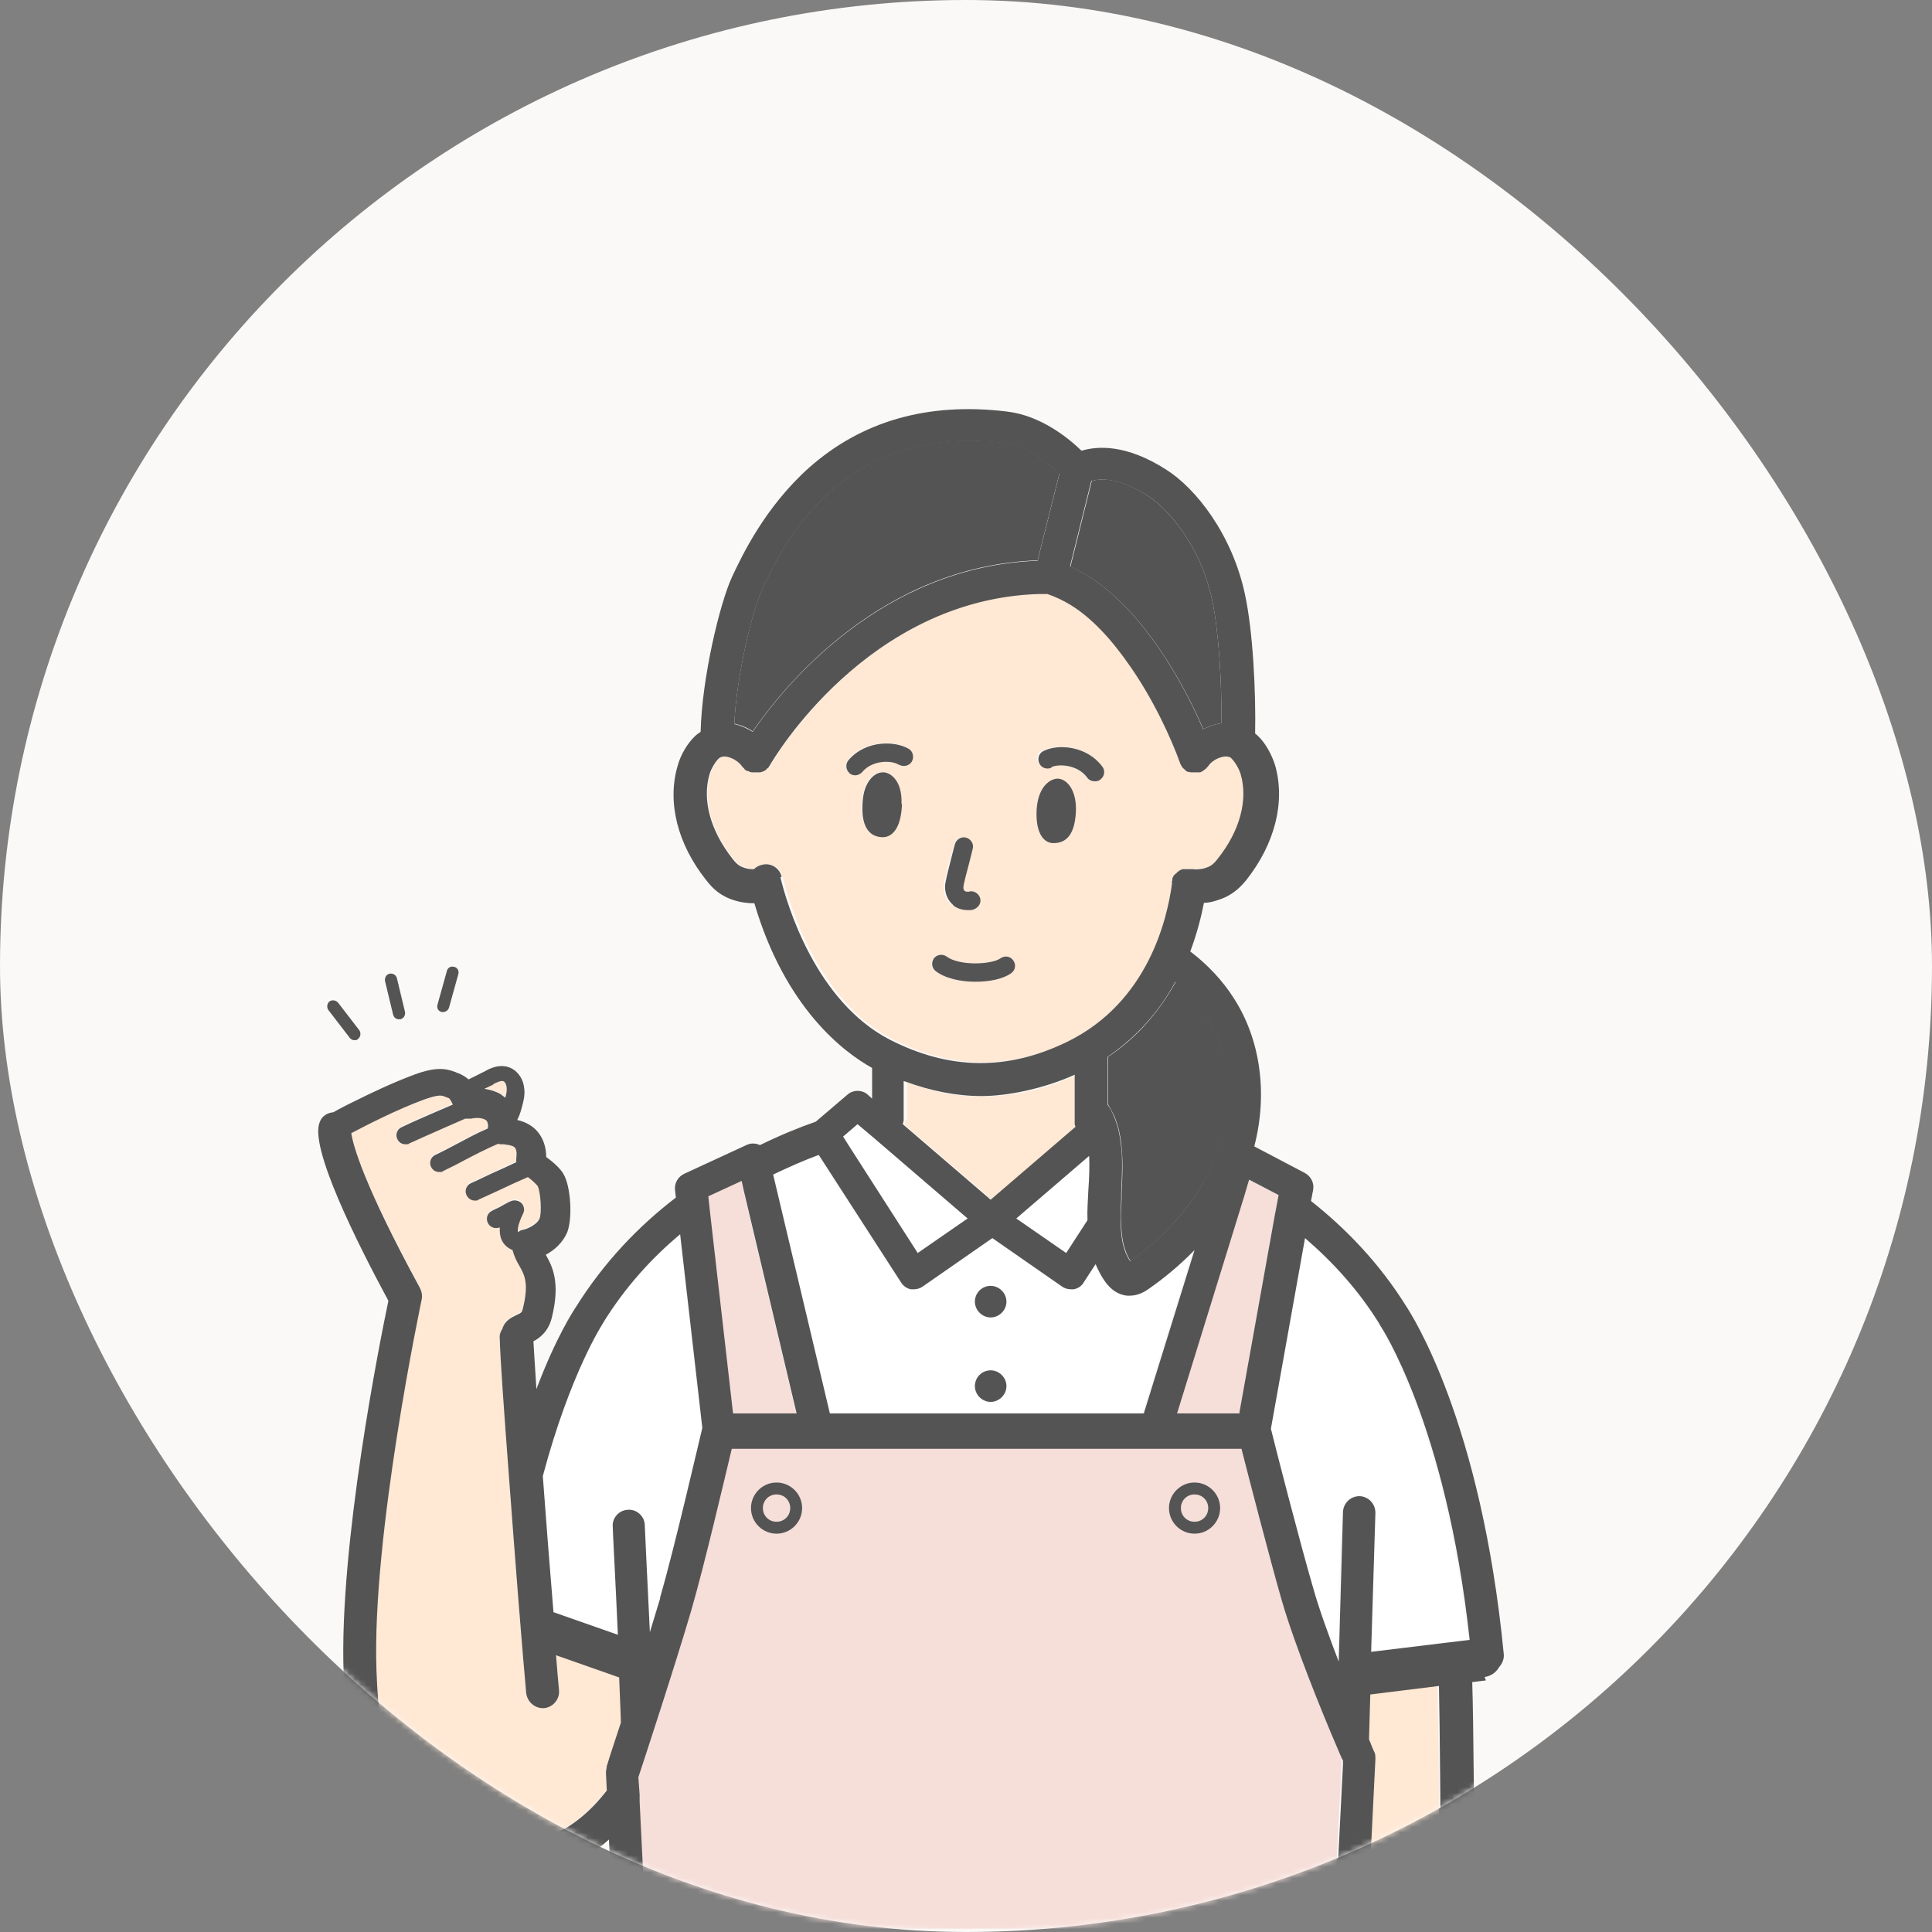 <svg width="340" height="340" viewBox="0 0 340 340" fill="none" xmlns="http://www.w3.org/2000/svg">
<rect x="0" y="0" width="340" height="340" fill="#808080" stroke="none"/>
<rect width="340" height="340" rx="170" fill="#FBF9F7"/>
<mask id="mask0_5_779" style="mask-type:alpha" maskUnits="userSpaceOnUse" x="0" y="0" width="340" height="340">
<rect width="340" height="340" rx="170" fill="#FBF9F7"/>
</mask>
<g mask="url(#mask0_5_779)">
<path d="M242.499 232.973C238.746 226.968 234.167 221.939 229.363 217.81L223.358 251.363C224.184 254.666 228.462 271.105 230.789 279.362C231.84 283.115 233.567 287.844 235.293 292.348L236.044 266.001C236.044 264.424 237.395 263.223 238.971 263.223C240.548 263.223 241.749 264.574 241.749 266.151L240.998 290.621L258.338 288.519C254.134 250.538 242.574 233.198 242.499 233.048C242.499 233.048 242.499 233.048 242.499 232.973Z" fill="white"/>
<path d="M202.04 226.742C201.44 227.193 200.239 228.018 198.587 228.018C196.936 228.018 198.287 228.018 198.137 228.018C196.711 227.868 195.435 227.118 194.309 225.616C193.558 224.641 193.033 223.59 192.582 222.464L190.481 225.691C190.105 226.292 189.505 226.742 188.754 226.892C188.604 226.892 188.379 226.892 188.229 226.892C187.703 226.892 187.178 226.742 186.727 226.442L174.417 217.885L162.107 226.442C161.656 226.742 161.131 226.892 160.605 226.892C160.08 226.892 160.23 226.892 160.08 226.892C159.404 226.742 158.729 226.367 158.354 225.691L143.866 203.248C141.389 204.148 138.687 205.274 135.835 206.7L145.818 248.736H200.989L209.922 219.987C207.22 222.764 204.442 225.016 201.965 226.742H202.04ZM174.267 246.784C172.691 246.784 171.49 245.508 171.49 244.007C171.49 242.506 172.766 241.229 174.267 241.229C175.768 241.229 177.044 242.506 177.044 244.007C177.044 245.508 175.768 246.784 174.267 246.784ZM174.267 231.922C172.691 231.922 171.49 230.646 171.49 229.144C171.49 227.643 172.766 226.367 174.267 226.367C175.768 226.367 177.044 227.643 177.044 229.144C177.044 230.646 175.768 231.922 174.267 231.922Z" fill="white"/>
<path d="M106.185 232.672C106.185 232.672 106.185 232.747 106.11 232.822C106.035 232.973 100.255 241.53 95.451 259.845C96.051 267.952 96.727 276.659 97.327 283.79L108.662 287.769C108.287 278.986 107.836 269.603 107.761 268.778C107.686 267.201 108.812 265.85 110.388 265.775C111.965 265.7 113.316 266.826 113.391 268.402C113.391 268.552 113.841 278.161 114.292 287.318C114.967 285.141 115.568 283.115 116.093 281.388C118.645 272.531 122.774 254.591 123.524 251.513L119.621 217.435C114.742 221.563 110.088 226.667 106.185 232.822V232.672Z" fill="white"/>
<path d="M161.431 220.512L170.214 214.432L153.7 200.245L150.847 197.843L148.295 200.02L149.196 201.446L161.431 220.512Z" fill="white"/>
<path d="M191.381 214.732C191.381 213.006 191.456 211.204 191.531 209.478C191.682 207.376 191.757 205.349 191.682 203.473L178.921 214.432L187.703 220.512L191.456 214.732H191.381Z" fill="white"/>
<path d="M211.723 128.335C212.699 127.809 213.825 127.434 214.951 127.284C215.026 120.378 214.501 110.995 213.3 105.516C211.123 95.382 204.968 89.152 202.04 87.275C196.786 83.897 193.558 84.198 192.132 84.648L188.379 99.736C199.338 104.54 207.67 118.727 211.799 128.41L211.723 128.335Z" fill="#545454"/>
<path d="M182.599 98.61L186.427 83.372C186.202 83.222 186.052 82.997 185.752 82.772C185.376 82.471 185.001 82.096 184.551 81.721C182.524 80.069 179.672 78.268 176.444 77.893C147.77 74.44 137.561 96.358 134.183 103.564C132.382 107.467 129.605 118.877 129.229 127.359C130.355 127.584 131.481 128.035 132.457 128.71C138.012 120.679 155.051 99.586 182.599 98.61Z" fill="#545454"/>
<path d="M206.919 172.772C204.292 177.501 200.539 182.305 194.984 185.983V194.315C194.984 194.39 195.135 194.465 195.135 194.615C195.435 195.141 195.735 195.666 196.035 196.267C196.411 197.167 196.711 198.068 196.936 198.969C197.086 199.72 197.236 200.47 197.311 201.221C197.461 202.497 197.537 203.848 197.537 205.199C197.537 206.776 197.461 208.277 197.386 209.853C197.386 210.078 197.386 210.228 197.386 210.454C197.386 210.604 197.386 210.754 197.386 210.904C197.311 212.48 197.236 214.057 197.311 215.558C197.386 218.035 197.837 220.212 198.963 221.938C204.818 217.81 209.472 212.555 212.474 206.926C212.849 206.175 213.225 205.499 213.525 204.749C213.9 203.998 214.201 203.173 214.426 202.422C214.501 202.122 214.651 201.821 214.726 201.446C217.203 193.564 216.227 184.857 212.174 178.627C210.823 176.6 209.096 174.573 206.995 172.772H206.919Z" fill="#545454"/>
<path d="M159.329 197.017C159.329 197.093 159.329 197.168 159.329 197.318C159.329 197.393 159.329 197.468 159.254 197.618C159.254 197.693 159.254 197.768 159.179 197.918L174.642 211.204L189.58 198.369C189.58 198.369 189.58 198.218 189.505 198.143C189.505 198.068 189.505 197.918 189.43 197.843C189.43 197.768 189.43 197.693 189.43 197.618C189.43 197.543 189.43 197.393 189.43 197.318C189.43 197.243 189.43 197.168 189.43 197.017V189.211C183.95 191.688 178.471 192.964 173.066 192.964C167.662 192.964 164.134 192.138 159.63 190.412V196.717C159.705 196.717 159.63 196.717 159.63 196.792C159.63 196.867 159.63 197.017 159.63 197.093L159.329 197.017Z" fill="#FFE8D4"/>
<path d="M253.008 296.101L240.923 297.602L240.698 305.483C241.223 306.835 241.599 307.585 241.599 307.66C241.749 308.036 241.824 308.486 241.824 308.936L240.323 339.487H253.308C253.308 319.67 253.158 302.781 252.933 296.101H253.008Z" fill="#FFE8D4"/>
<path d="M187.928 183.281C202.265 176.3 205.643 161.513 206.394 155.508V155.283C206.394 155.207 206.394 155.132 206.394 154.982C206.394 154.907 206.394 154.757 206.469 154.682C206.469 154.682 206.469 154.607 206.469 154.532C206.469 154.382 206.544 154.307 206.619 154.157C206.619 154.157 206.694 154.006 206.769 153.931C206.769 153.856 206.919 153.781 206.994 153.706C206.994 153.706 207.145 153.556 207.22 153.556C207.22 153.556 207.37 153.406 207.445 153.331C207.445 153.331 207.595 153.256 207.67 153.181C207.745 153.181 207.82 153.106 207.895 153.031C207.97 153.031 208.045 153.031 208.12 152.956C208.195 152.956 208.346 152.881 208.421 152.881C208.496 152.881 208.646 152.881 208.721 152.881C208.796 152.881 208.871 152.881 209.021 152.881C209.171 152.881 209.246 152.881 209.396 152.881H209.547C209.622 152.881 209.772 152.881 209.847 152.881C209.922 152.881 210.072 152.881 210.147 152.881C210.372 152.881 211.423 152.881 212.324 152.655C213.225 152.355 213.675 152.055 214.426 151.079C218.329 146.125 219.83 140.72 218.479 136.141C218.179 135.166 217.503 134.04 216.903 133.439C216.828 133.364 216.452 132.989 215.627 133.064C214.576 133.214 213.375 133.89 212.699 134.865C212.699 134.94 212.549 135.015 212.474 135.091C212.474 135.091 212.399 135.241 212.324 135.241C212.324 135.241 212.174 135.391 212.099 135.391C212.024 135.391 211.949 135.541 211.874 135.541C211.874 135.541 211.723 135.616 211.648 135.691C211.573 135.691 211.423 135.766 211.348 135.841C211.273 135.841 211.198 135.841 211.048 135.841H210.898C210.748 135.841 210.522 135.841 210.372 135.841C210.222 135.841 209.997 135.841 209.847 135.841C209.847 135.841 209.772 135.841 209.697 135.841C209.547 135.841 209.472 135.841 209.321 135.766C209.321 135.766 209.246 135.766 209.171 135.766C209.021 135.766 208.946 135.616 208.796 135.541C208.646 135.466 208.496 135.316 208.421 135.166C208.421 135.166 208.421 135.166 208.346 135.091C208.271 135.015 208.195 134.865 208.12 134.79C208.12 134.79 208.12 134.715 208.045 134.64C208.045 134.565 207.97 134.415 207.895 134.34C207.895 134.34 207.895 134.19 207.82 134.19C206.319 129.911 203.166 123.156 198.963 117.075C195.585 112.196 192.057 108.593 188.604 106.416C187.253 105.516 185.827 104.84 184.476 104.465C183.95 104.465 183.425 104.465 182.899 104.465C152.799 105.441 136.285 133.439 135.61 134.64C135.61 134.715 135.459 134.79 135.459 134.865C135.459 134.865 135.384 135.015 135.309 135.091C135.309 135.091 135.159 135.241 135.084 135.241C135.009 135.241 134.934 135.391 134.859 135.466C134.859 135.466 134.784 135.466 134.709 135.541C134.634 135.541 134.559 135.616 134.409 135.691C134.333 135.691 134.258 135.691 134.183 135.766C134.108 135.766 134.033 135.766 133.883 135.841C133.808 135.841 133.658 135.841 133.583 135.841C133.508 135.841 133.433 135.841 133.283 135.841C133.208 135.841 133.132 135.841 132.982 135.841C132.907 135.841 132.757 135.841 132.682 135.841C132.607 135.841 132.532 135.841 132.382 135.841C132.307 135.841 132.232 135.841 132.082 135.766C132.006 135.766 131.856 135.691 131.781 135.616C131.781 135.616 131.706 135.616 131.631 135.616C131.556 135.616 131.481 135.466 131.406 135.466C131.406 135.466 131.256 135.391 131.181 135.316C131.181 135.316 131.031 135.166 131.031 135.091C131.031 135.015 130.881 134.94 130.805 134.865C130.205 133.89 129.004 133.214 127.878 133.064C127.052 132.989 126.677 133.289 126.602 133.439C126.001 134.04 125.326 135.166 125.026 136.141C123.675 140.72 125.176 146.2 129.079 151.079C129.83 152.055 130.28 152.355 131.181 152.655C131.706 152.805 132.382 152.881 132.832 152.881C133.207 152.505 133.658 152.28 134.183 152.13C135.76 151.755 137.336 152.73 137.711 154.232C138.987 159.261 144.017 176.15 157.003 182.831C167.436 188.16 177.645 188.31 188.154 183.206L187.928 183.281ZM183.5 132.088C185.977 130.812 191.156 131.112 193.858 134.865C194.384 135.616 194.234 136.592 193.483 137.117C193.183 137.342 192.883 137.418 192.507 137.418C191.982 137.418 191.532 137.192 191.156 136.742C189.43 134.415 186.127 134.34 184.851 134.94C184.025 135.316 183.049 135.016 182.674 134.19C182.299 133.364 182.599 132.388 183.425 132.013L183.5 132.088ZM182.449 142.222C182.824 137.868 185.301 136.892 186.352 137.042C187.928 137.267 189.43 139.219 189.355 142.372C189.355 146.65 187.703 148.452 185.451 148.377C183.575 148.377 182.149 146.425 182.524 142.222H182.449ZM167.286 150.929C167.511 150.028 167.737 149.202 167.887 148.602C168.112 147.701 168.938 147.176 169.838 147.401C170.739 147.626 171.264 148.452 171.039 149.353C170.889 149.953 170.664 150.779 170.439 151.755C170.063 153.256 169.463 155.658 169.388 156.183C169.388 156.559 169.538 156.709 169.613 156.784C169.838 156.934 170.139 157.009 170.289 156.934C171.114 156.634 172.09 157.159 172.315 157.985C172.616 158.81 172.09 159.786 171.264 160.011C170.889 160.162 170.514 160.162 170.063 160.162C169.163 160.162 168.337 159.861 167.586 159.336C166.535 158.585 166.01 157.384 166.085 156.033C166.085 155.358 166.46 153.856 167.211 150.929H167.286ZM164.284 168.644C164.809 167.893 165.86 167.818 166.535 168.343C168.712 169.995 174.417 169.77 175.993 168.644C176.744 168.118 177.72 168.268 178.245 169.019C178.771 169.77 178.621 170.746 177.87 171.271C176.519 172.247 174.042 172.772 171.565 172.772C169.088 172.772 166.235 172.172 164.584 170.896C163.833 170.37 163.758 169.319 164.284 168.644ZM149.421 135.991C148.746 135.391 148.67 134.415 149.271 133.664C152.349 130.136 157.453 130.287 159.855 131.713C160.605 132.163 160.831 133.214 160.38 133.965C159.93 134.715 158.879 134.94 158.128 134.49C156.927 133.739 153.625 133.589 151.748 135.766C151.448 136.141 150.997 136.367 150.547 136.367C150.097 136.367 149.796 136.217 149.496 135.991H149.421ZM154.976 147.251C152.724 147.026 151.298 145.074 151.673 140.87C151.973 137.718 153.625 135.916 155.201 135.841C156.252 135.841 158.654 137.042 158.504 141.396C158.354 145.599 156.777 147.401 154.901 147.176L154.976 147.251Z" fill="#FFE8D4"/>
<path d="M97.853 291.146C98.078 293.774 98.228 295.875 98.378 297.302C98.528 298.878 97.327 300.304 95.751 300.454C95.676 300.454 95.601 300.454 95.526 300.454C94.025 300.454 92.749 299.328 92.598 297.752C92.298 294.599 91.773 288.219 91.172 280.713C90.647 273.957 90.046 266.301 89.521 259.095C88.695 248.21 88.02 238.527 87.945 235.375C87.945 234.774 88.095 234.174 88.395 233.723C88.845 232.297 90.046 231.697 90.797 231.321C91.623 230.946 91.848 230.796 91.998 230.195C93.124 225.691 92.298 224.19 91.397 222.614C90.947 221.863 90.497 220.963 90.196 219.837C89.07 219.386 88.47 218.56 88.245 217.96C87.945 217.284 87.945 216.609 87.945 215.858C87.119 216.234 86.218 215.858 85.843 215.033C85.467 214.207 85.843 213.306 86.593 212.931C86.819 212.856 87.494 212.48 88.245 212.105C88.995 211.73 89.746 211.354 89.971 211.204C90.572 210.904 91.322 211.054 91.773 211.58C92.223 212.03 92.373 212.781 92.073 213.381C90.947 215.783 91.097 216.534 91.172 216.684C91.397 216.534 91.623 216.384 91.923 216.309C93.274 215.933 94.55 215.108 94.925 214.357C95.301 213.381 95.076 209.628 94.625 208.577C94.4 208.277 93.649 207.676 92.899 207.001C91.247 207.676 89.521 208.502 87.794 209.328C86.518 209.928 85.317 210.529 84.191 210.979C83.966 211.054 83.741 211.129 83.516 211.129C82.915 211.129 82.315 210.754 82.09 210.153C81.714 209.328 82.09 208.427 82.915 208.052C83.966 207.601 85.242 207.001 86.443 206.4C87.945 205.725 89.446 204.974 90.872 204.374C90.872 204.073 90.872 203.848 90.872 203.548C90.872 203.323 91.022 202.497 90.722 201.972C90.497 201.521 89.821 201.371 88.62 201.221C88.395 201.221 88.17 201.221 88.02 201.221C87.87 201.221 87.719 201.221 87.644 201.146C85.693 201.972 83.741 203.022 81.789 203.998C80.438 204.674 79.162 205.349 77.961 205.95C77.736 206.025 77.511 206.1 77.285 206.1C76.685 206.1 76.085 205.725 75.859 205.199C75.484 204.374 75.859 203.473 76.61 203.097C77.736 202.572 78.937 201.896 80.288 201.221C82.014 200.32 83.891 199.344 85.843 198.444C85.843 198.444 85.843 198.444 85.843 198.369C85.918 197.693 85.693 197.092 85.467 196.942C84.792 196.567 83.891 196.492 82.915 196.717C82.54 196.792 82.24 196.792 81.865 196.717C80.663 197.243 79.462 197.768 78.261 198.293C76.01 199.269 73.983 200.17 72.031 201.071C71.806 201.146 71.581 201.221 71.356 201.221C70.755 201.221 70.155 200.921 69.929 200.32C69.554 199.494 69.929 198.594 70.68 198.218C72.707 197.243 74.808 196.342 77.06 195.366C77.886 194.991 78.787 194.615 79.688 194.24C79.312 193.339 79.087 193.189 79.012 193.114C78.787 193.114 78.637 192.964 78.412 192.889C77.811 192.664 77.21 192.439 74.658 193.339C69.929 195.066 64.375 197.843 61.823 199.269C62.123 201.296 63.924 208.202 73.908 226.517C74.208 227.118 74.358 227.868 74.208 228.544C74.133 228.919 65.426 270.054 66.251 293.699C66.777 308.711 69.404 324.174 85.092 325C94.4 325.3 101.306 322.147 106.785 314.941L106.635 311.864C106.635 311.489 106.635 311.188 106.785 310.813C106.785 310.738 107.911 307.51 109.338 302.931C109.338 301.956 109.187 298.878 109.037 294.975L97.928 291.071L97.853 291.146Z" fill="#FFE8D4"/>
<path d="M88.845 193.114C88.995 192.439 89.145 191.763 89.07 191.163C89.07 190.712 88.77 190.262 88.47 190.187C88.019 190.037 87.194 190.487 86.743 190.712L85.167 191.463C86.218 191.613 87.194 191.913 88.095 192.439C88.395 192.589 88.62 192.814 88.845 193.039V193.114Z" fill="#FFE8D4"/>
<path d="M130.355 207.751L124.5 210.454L124.8 213.231L128.929 248.736H140.113L130.805 209.478L130.355 207.751Z" fill="#F6DED9"/>
<path d="M224.634 212.33L225.01 210.303L219.83 207.601L219.53 208.577L218.929 210.378L207.069 248.736H218.179L224.334 213.906L224.634 212.33Z" fill="#F6DED9"/>
<path d="M236.119 309.913V309.237C235.894 308.637 235.518 307.736 234.993 306.535C232.591 300.83 227.712 289.045 225.385 280.939C223.283 273.507 219.68 259.696 218.329 254.366H128.629C127.353 259.996 123.825 274.783 121.498 282.815C118.87 292.048 113.241 309.012 112.19 312.165L112.34 315.242V316.443L113.541 339.413H234.618L236.119 309.838V309.913ZM136.66 269.904C134.183 269.904 132.157 267.878 132.157 265.4C132.157 262.923 134.183 260.897 136.66 260.897C139.138 260.897 141.164 262.923 141.164 265.4C141.164 267.878 139.138 269.904 136.66 269.904ZM210.222 269.904C207.745 269.904 205.718 267.878 205.718 265.4C205.718 262.923 207.745 260.897 210.222 260.897C212.699 260.897 214.726 262.923 214.726 265.4C214.726 267.878 212.699 269.904 210.222 269.904Z" fill="#F6DED9"/>
<path d="M210.222 262.998C208.871 262.998 207.82 264.049 207.82 265.4C207.82 266.751 208.871 267.802 210.222 267.802C211.573 267.802 212.624 266.751 212.624 265.4C212.624 264.049 211.573 262.998 210.222 262.998Z" fill="#F6DED9"/>
<path d="M136.66 262.998C135.309 262.998 134.258 264.049 134.258 265.4C134.258 266.751 135.309 267.802 136.66 267.802C138.012 267.802 139.062 266.751 139.062 265.4C139.062 264.049 138.012 262.998 136.66 262.998Z" fill="#F6DED9"/>
<path d="M261.265 295.125C262.391 294.975 263.292 294.299 263.817 293.398C264.343 292.798 264.718 291.972 264.643 291.147C260.665 250.087 248.429 231.396 247.528 229.97C242.724 222.239 236.794 216.159 230.714 211.355L231.09 209.403C231.315 208.202 230.714 207.001 229.588 206.4L220.731 201.746C223.133 192.514 221.857 182.906 217.053 175.549C215.176 172.622 212.624 169.845 209.472 167.443C210.673 164.215 211.423 161.212 211.874 158.885C212.699 158.885 213.525 158.66 214.2 158.435C216.753 157.684 218.179 156.258 219.305 154.907C224.409 148.452 226.211 141.096 224.409 134.715C223.809 132.764 222.683 130.737 221.331 129.461C221.181 129.311 221.031 129.236 220.881 129.085C221.031 121.804 220.506 111.07 219.08 104.54C216.828 94.031 210.447 85.924 205.193 82.621C198.137 78.118 193.108 78.493 190.33 79.319C188.004 77.067 183.124 73.088 177.119 72.413C163.308 70.761 151.673 74.064 142.365 82.321C134.634 89.227 130.58 97.784 128.854 101.462C126.677 106.116 123.524 119.327 123.299 128.785C122.999 129.01 122.624 129.236 122.323 129.536C120.972 130.812 119.771 132.839 119.246 134.79C117.369 141.246 119.246 148.602 124.35 154.982C125.476 156.408 126.827 157.76 129.454 158.51C130.43 158.81 131.556 158.961 132.757 158.961C138.162 177.351 148.445 185.158 153.474 187.935V193.339L152.649 192.589C151.673 191.763 150.172 191.763 149.196 192.589L143.566 197.393C140.564 198.444 137.261 199.795 133.733 201.521C132.982 201.146 132.081 201.146 131.331 201.521L120.447 206.551C119.321 207.076 118.645 208.202 118.795 209.478L118.945 210.754C112.565 215.633 106.41 221.938 101.381 229.97C100.93 230.646 97.853 235.3 94.4 244.457C94.175 240.629 93.95 237.702 93.874 236.05C95 235.45 96.502 234.324 97.102 231.922C98.678 225.617 97.177 222.839 96.051 220.812C97.627 219.987 99.054 218.636 99.804 216.909C100.78 214.507 100.48 208.727 99.129 206.551C98.603 205.65 97.402 204.524 96.126 203.623C96.126 202.722 95.976 201.596 95.451 200.47C94.4 198.294 92.598 197.468 91.022 197.093C91.472 196.267 91.698 195.366 91.848 194.841C92.148 193.715 92.448 192.514 92.223 191.313C91.998 189.586 90.872 188.235 89.446 187.785C87.794 187.259 86.218 188.01 85.317 188.535L82.465 189.962C81.939 189.511 81.339 189.136 80.588 188.836C80.438 188.836 80.363 188.761 80.213 188.686C78.561 188.085 76.91 187.635 72.857 189.136C69.029 190.562 64.975 192.514 62.873 193.565C60.847 194.54 59.571 195.216 58.67 195.741C57.619 195.817 56.643 196.417 56.268 197.468C54.391 201.822 62.798 218.636 68.353 228.919C66.927 235.675 59.646 271.93 60.471 294.449C60.772 304.208 61.672 330.179 84.867 331.38C85.392 331.38 85.918 331.38 86.368 331.38C94.7 331.38 101.531 328.828 107.161 323.724L107.986 340.013H113.691L112.565 317.043V315.842L112.34 312.765C113.391 309.612 118.946 292.648 121.648 283.415C123.975 275.383 127.428 260.596 128.779 254.966H218.479C219.83 260.296 223.433 274.182 225.535 281.538C227.862 289.57 232.666 301.355 235.143 307.135C235.669 308.336 236.044 309.312 236.344 309.837V310.513L234.843 340.088H240.548L242.049 309.537C242.049 309.087 242.049 308.636 241.824 308.261C241.824 308.261 241.448 307.435 240.923 306.084L241.148 298.202L253.233 296.701C253.383 303.382 253.533 320.271 253.609 340.088H259.464C259.464 320.421 259.313 302.856 259.088 296.026L261.49 295.725L261.265 295.125ZM212.099 178.627C216.152 184.857 217.053 193.49 214.651 201.446C214.576 201.746 214.426 202.047 214.351 202.422C214.05 203.248 213.75 203.998 213.45 204.749C213.15 205.5 212.774 206.25 212.399 206.926C209.471 212.556 204.818 217.735 198.888 221.938C197.687 220.212 197.311 217.96 197.236 215.558C197.236 214.057 197.236 212.556 197.311 210.904C197.311 210.754 197.311 210.604 197.311 210.454C197.311 210.304 197.311 210.078 197.311 209.853C197.386 208.277 197.461 206.776 197.461 205.199C197.461 203.848 197.461 202.572 197.236 201.221C197.161 200.47 197.011 199.72 196.861 198.969C196.636 198.068 196.336 197.168 195.96 196.267C195.735 195.741 195.435 195.141 195.059 194.615C195.059 194.54 194.909 194.465 194.909 194.315V185.983C200.464 182.23 204.292 177.501 206.844 172.772C208.946 174.574 210.672 176.525 212.024 178.627H212.099ZM192.132 84.648C193.558 84.198 196.786 83.973 202.04 87.275C204.968 89.152 211.123 95.382 213.3 105.516C214.501 111.07 215.026 120.378 214.951 127.284C213.825 127.434 212.774 127.809 211.723 128.335C207.595 118.652 199.263 104.465 188.304 99.661L192.057 84.573L192.132 84.648ZM134.183 103.639C137.561 96.433 147.77 74.515 176.444 77.968C179.672 78.343 182.524 80.144 184.551 81.796C185.001 82.171 185.451 82.546 185.752 82.847C185.977 83.072 186.202 83.297 186.427 83.447L182.599 98.685C155.126 99.661 138.011 120.678 132.457 128.785C131.481 128.185 130.355 127.659 129.229 127.434C129.604 118.952 132.382 107.542 134.183 103.639ZM137.561 154.307C137.186 152.73 135.61 151.754 134.033 152.205C133.508 152.355 133.057 152.58 132.682 152.955C132.232 152.955 131.631 152.955 131.031 152.73C130.13 152.43 129.679 152.13 128.929 151.154C125.026 146.2 123.524 140.795 124.875 136.216C125.176 135.241 125.851 134.115 126.452 133.514C126.527 133.439 126.902 133.064 127.728 133.139C128.779 133.289 129.98 133.965 130.655 134.94C130.655 135.015 130.805 135.09 130.88 135.166C130.88 135.166 131.031 135.316 131.031 135.391C131.031 135.391 131.181 135.541 131.256 135.541C131.331 135.541 131.406 135.691 131.481 135.691C131.481 135.691 131.556 135.691 131.631 135.691C131.706 135.691 131.856 135.766 131.931 135.841C132.006 135.841 132.082 135.841 132.232 135.916C132.307 135.916 132.382 135.916 132.532 135.916C132.607 135.916 132.757 135.916 132.832 135.916C132.907 135.916 132.982 135.916 133.132 135.916C133.207 135.916 133.283 135.916 133.433 135.916C133.508 135.916 133.658 135.916 133.733 135.916C133.808 135.916 133.883 135.916 134.033 135.841C134.108 135.841 134.183 135.841 134.258 135.766C134.333 135.766 134.484 135.691 134.559 135.616C134.559 135.616 134.634 135.616 134.709 135.541C134.784 135.541 134.859 135.391 134.934 135.316C134.934 135.316 135.084 135.166 135.159 135.166C135.159 135.166 135.309 135.015 135.309 134.94C135.309 134.865 135.459 134.79 135.459 134.715C136.135 133.514 152.649 105.516 182.749 104.54C183.274 104.54 183.8 104.54 184.325 104.54C185.677 104.99 187.103 105.666 188.454 106.491C191.982 108.668 195.435 112.271 198.813 117.15C203.016 123.155 206.094 129.911 207.67 134.265C207.67 134.265 207.67 134.415 207.745 134.415C207.745 134.49 207.82 134.64 207.895 134.715C207.895 134.715 207.895 134.79 207.97 134.865C207.97 134.94 208.12 135.09 208.195 135.166C208.195 135.166 208.195 135.166 208.27 135.241C208.421 135.391 208.571 135.466 208.646 135.616C208.796 135.691 208.871 135.766 209.021 135.841C209.021 135.841 209.096 135.841 209.171 135.841C209.321 135.841 209.396 135.916 209.547 135.916C209.547 135.916 209.622 135.916 209.697 135.916C209.847 135.916 209.997 135.916 210.222 135.916C210.447 135.916 210.597 135.916 210.748 135.916H210.898C210.973 135.916 211.048 135.916 211.198 135.916C211.273 135.916 211.423 135.841 211.498 135.766C211.573 135.766 211.648 135.766 211.723 135.616C211.798 135.616 211.874 135.541 211.949 135.466C212.024 135.466 212.099 135.316 212.174 135.316L212.324 135.166C212.324 135.09 212.474 135.015 212.549 134.94C213.15 133.965 214.351 133.289 215.477 133.139C216.302 133.064 216.678 133.364 216.753 133.514C217.353 134.115 218.029 135.241 218.329 136.216C219.68 140.795 218.179 146.275 214.276 151.154C213.525 152.13 213.075 152.43 212.174 152.73C211.273 153.031 210.222 153.031 209.997 152.955C209.922 152.955 209.772 152.955 209.697 152.955C209.622 152.955 209.471 152.955 209.396 152.955H209.246C209.096 152.955 209.021 152.955 208.871 152.955C208.796 152.955 208.721 152.955 208.571 152.955C208.496 152.955 208.346 152.955 208.27 152.955C208.195 152.955 208.045 152.955 207.97 153.031C207.895 153.031 207.82 153.031 207.745 153.106C207.67 153.106 207.595 153.181 207.52 153.256C207.52 153.256 207.37 153.331 207.295 153.406C207.22 153.406 207.145 153.556 207.069 153.631C207.069 153.631 206.919 153.781 206.844 153.781C206.844 153.856 206.694 153.931 206.619 154.006C206.619 154.006 206.544 154.157 206.469 154.232C206.469 154.382 206.319 154.457 206.319 154.607C206.319 154.607 206.319 154.682 206.319 154.757C206.319 154.832 206.319 154.982 206.244 155.057C206.244 155.132 206.244 155.207 206.244 155.358V155.583C205.418 161.588 202.115 176.375 187.778 183.356C177.269 188.46 167.061 188.31 156.627 182.981C143.641 176.3 138.537 159.411 137.336 154.382L137.561 154.307ZM159.329 190.337C163.833 191.988 168.262 192.889 172.766 192.889C177.269 192.889 183.65 191.613 189.129 189.136V196.942C189.129 197.018 189.129 197.093 189.129 197.243C189.129 197.318 189.129 197.468 189.129 197.543C189.129 197.618 189.129 197.693 189.129 197.768C189.129 197.843 189.129 197.993 189.205 198.068C189.205 198.068 189.204 198.219 189.28 198.294L174.342 211.129L158.879 197.843C158.879 197.768 158.879 197.693 158.954 197.543C158.954 197.468 158.954 197.393 159.029 197.243C159.029 197.168 159.029 197.093 159.029 196.942C159.029 196.867 159.029 196.717 159.029 196.642C159.029 196.642 159.029 196.642 159.029 196.567V190.262L159.329 190.337ZM191.682 203.473C191.757 205.35 191.682 207.376 191.531 209.478C191.456 211.204 191.306 213.006 191.381 214.732L187.628 220.512L178.846 214.432L191.607 203.473H191.682ZM150.922 197.843L153.775 200.245L170.289 214.432L161.506 220.512L149.271 201.446L148.37 200.02L150.997 197.768L150.922 197.843ZM86.819 190.787C87.269 190.562 88.17 190.112 88.545 190.262C88.845 190.337 89.07 190.787 89.145 191.238C89.221 191.838 89.145 192.439 88.92 193.189C88.695 192.964 88.395 192.814 88.17 192.589C87.269 192.063 86.293 191.763 85.242 191.613L86.819 190.862V190.787ZM106.785 310.963C106.71 311.263 106.635 311.639 106.635 312.014L106.785 315.092C101.306 322.223 94.4 325.45 85.092 325.15C69.404 324.324 66.777 308.861 66.251 293.849C65.425 270.204 74.133 229.069 74.208 228.694C74.358 228.019 74.208 227.268 73.908 226.667C63.924 208.352 62.123 201.446 61.822 199.42C64.375 198.068 69.929 195.216 74.658 193.49C77.21 192.589 77.736 192.739 78.411 193.039C78.637 193.114 78.787 193.189 79.012 193.264C79.012 193.264 79.312 193.49 79.688 194.39C78.787 194.766 77.961 195.141 77.06 195.516C74.808 196.492 72.707 197.393 70.68 198.369C69.854 198.744 69.554 199.72 69.929 200.47C70.23 201.071 70.755 201.371 71.356 201.371C71.956 201.371 71.806 201.371 72.031 201.221C73.983 200.32 76.085 199.42 78.261 198.444C79.462 197.918 80.663 197.393 81.864 196.867C82.165 196.867 82.54 196.867 82.915 196.867C83.891 196.642 84.867 196.717 85.467 197.093C85.768 197.243 85.993 197.918 85.843 198.519C85.843 198.519 85.843 198.519 85.843 198.594C83.891 199.42 82.014 200.47 80.288 201.371C79.012 202.047 77.736 202.722 76.61 203.248C75.784 203.623 75.484 204.599 75.859 205.35C76.16 205.95 76.685 206.25 77.285 206.25C77.886 206.25 77.736 206.25 77.961 206.1C79.162 205.5 80.438 204.899 81.789 204.148C83.666 203.173 85.692 202.122 87.644 201.296C87.794 201.296 87.944 201.371 88.019 201.371C88.17 201.371 88.395 201.371 88.62 201.371C89.821 201.521 90.497 201.671 90.722 202.122C91.022 202.722 90.872 203.473 90.872 203.698C90.872 203.998 90.797 204.224 90.872 204.524C89.446 205.199 87.945 205.875 86.443 206.551C85.167 207.151 83.966 207.752 82.915 208.202C82.09 208.577 81.714 209.478 82.09 210.304C82.39 210.904 82.915 211.279 83.516 211.279C84.116 211.279 83.966 211.279 84.191 211.129C85.317 210.604 86.518 210.078 87.794 209.478C89.521 208.652 91.322 207.827 92.899 207.151C93.724 207.752 94.4 208.427 94.625 208.727C95.15 209.778 95.376 213.606 94.925 214.507C94.625 215.258 93.274 216.159 91.923 216.459C91.623 216.459 91.397 216.684 91.172 216.834C91.097 216.684 90.947 215.858 92.073 213.531C92.373 212.931 92.223 212.18 91.773 211.73C91.322 211.279 90.572 211.129 89.971 211.355C89.746 211.43 88.995 211.805 88.245 212.255C87.569 212.631 86.819 212.931 86.593 213.081C85.768 213.456 85.467 214.432 85.843 215.183C86.218 216.008 87.119 216.309 87.945 216.008C87.945 216.759 87.945 217.435 88.245 218.11C88.47 218.711 89.07 219.536 90.196 219.987C90.497 221.113 90.947 222.014 91.397 222.764C92.298 224.34 93.124 225.842 91.998 230.346C91.848 231.021 91.623 231.096 90.797 231.471C90.046 231.847 88.845 232.372 88.395 233.873C88.095 234.324 87.869 234.924 87.945 235.525C88.019 238.753 88.695 248.361 89.521 259.245C90.046 266.376 90.647 274.107 91.172 280.863C91.773 288.369 92.298 294.75 92.598 297.902C92.749 299.404 94.025 300.605 95.526 300.605C97.027 300.605 95.676 300.605 95.751 300.605C97.327 300.454 98.528 299.028 98.378 297.452C98.228 296.026 98.078 293.924 97.853 291.297L108.962 295.2C109.112 299.178 109.262 302.256 109.262 303.157C107.761 307.66 106.71 310.963 106.71 311.038L106.785 310.963ZM116.168 281.313C115.643 283.04 115.042 285.066 114.367 287.243C113.916 278.086 113.466 268.478 113.466 268.327C113.391 266.751 111.965 265.55 110.463 265.7C108.887 265.775 107.686 267.201 107.836 268.703C107.836 269.603 108.362 278.986 108.737 287.694L97.402 283.715C96.802 276.584 96.126 267.877 95.526 259.77C100.405 241.455 106.11 232.898 106.185 232.748C106.185 232.748 106.185 232.672 106.26 232.597C110.088 226.442 114.742 221.338 119.696 217.209L123.599 251.288C122.849 254.366 118.72 272.306 116.168 281.163V281.313ZM129.004 248.736L124.95 213.306L124.65 210.529L130.505 207.827L130.88 209.478L140.188 248.736H129.004ZM201.215 248.736H146.043L136.06 206.701C138.912 205.35 141.614 204.148 144.092 203.248L158.579 225.692C158.954 226.292 159.555 226.742 160.305 226.893C160.455 226.893 160.681 226.893 160.831 226.893C161.356 226.893 161.882 226.742 162.332 226.442L174.642 217.885L186.953 226.442C187.403 226.742 187.928 226.893 188.454 226.893C188.979 226.893 188.829 226.893 188.979 226.893C189.655 226.742 190.33 226.367 190.706 225.692L192.807 222.464C193.258 223.515 193.783 224.566 194.534 225.617C195.585 227.043 196.861 227.868 198.362 228.019C198.512 228.019 198.662 228.019 198.813 228.019C200.389 228.019 201.665 227.193 202.265 226.742C204.742 225.016 207.52 222.764 210.222 219.987L201.29 248.736H201.215ZM218.254 248.736H207.145L219.005 210.379L219.53 208.577L219.83 207.601L225.01 210.304L224.634 212.33L224.334 213.907L218.104 248.661L218.254 248.736ZM241.298 290.696L242.049 266.226C242.049 264.649 240.848 263.373 239.272 263.298C237.695 263.298 236.419 264.499 236.344 266.076L235.593 292.423C233.867 287.919 232.141 283.19 231.09 279.437C228.688 271.18 224.484 254.816 223.658 251.438L229.663 217.885C234.467 222.014 239.046 226.968 242.799 233.048V233.123C242.95 233.273 254.509 250.613 258.638 288.594L241.298 290.696Z" fill="#545454"/>
<path d="M174.342 226.292C172.766 226.292 171.565 227.568 171.565 229.069C171.565 230.571 172.841 231.847 174.342 231.847C175.843 231.847 177.119 230.571 177.119 229.069C177.119 227.568 175.843 226.292 174.342 226.292Z" fill="#545454"/>
<path d="M174.342 241.154C172.766 241.154 171.565 242.43 171.565 243.932C171.565 245.433 172.841 246.709 174.342 246.709C175.843 246.709 177.119 245.433 177.119 243.932C177.119 242.43 175.843 241.154 174.342 241.154Z" fill="#545454"/>
<path d="M167.736 159.336C168.412 159.861 169.313 160.161 170.214 160.161C171.114 160.161 171.039 160.161 171.415 160.011C172.24 159.711 172.766 158.81 172.465 157.985C172.165 157.159 171.265 156.633 170.439 156.934C170.289 156.934 169.913 156.934 169.763 156.784C169.688 156.709 169.538 156.558 169.538 156.183C169.538 155.658 170.214 153.181 170.589 151.754C170.814 150.854 171.039 149.953 171.189 149.352C171.415 148.452 170.814 147.626 169.988 147.401C169.088 147.176 168.262 147.776 168.037 148.602C167.887 149.127 167.661 150.028 167.436 150.929C166.686 153.856 166.31 155.357 166.31 156.033C166.31 157.384 166.836 158.51 167.812 159.336H167.736Z" fill="#545454"/>
<path d="M158.654 141.471C158.804 137.042 156.402 135.841 155.351 135.916C153.775 135.916 152.048 137.718 151.823 140.946C151.448 145.224 152.799 147.176 155.126 147.326C157.002 147.476 158.579 145.75 158.729 141.546L158.654 141.471Z" fill="#545454"/>
<path d="M158.203 134.565C158.954 135.015 160.005 134.79 160.455 134.04C160.906 133.289 160.681 132.238 159.93 131.788C157.528 130.361 152.424 130.211 149.346 133.739C148.745 134.415 148.821 135.466 149.496 136.066C149.796 136.366 150.172 136.442 150.547 136.442C150.922 136.442 151.448 136.216 151.748 135.841C153.625 133.664 157.002 133.814 158.128 134.565H158.203Z" fill="#545454"/>
<path d="M185.451 148.376C187.778 148.376 189.28 146.65 189.355 142.371C189.355 139.144 187.928 137.267 186.352 137.042C185.301 136.892 182.824 137.867 182.449 142.221C182.149 146.425 183.575 148.376 185.376 148.376H185.451Z" fill="#545454"/>
<path d="M185.001 135.016C186.202 134.415 189.58 134.49 191.306 136.817C191.606 137.267 192.132 137.493 192.657 137.493C193.183 137.493 193.333 137.418 193.633 137.192C194.384 136.667 194.534 135.616 194.008 134.94C191.231 131.187 186.127 130.887 183.65 132.163C182.824 132.538 182.524 133.514 182.899 134.34C183.274 135.166 184.25 135.466 185.076 135.091L185.001 135.016Z" fill="#545454"/>
<path d="M164.659 170.895C166.31 172.172 169.013 172.772 171.64 172.772C174.267 172.772 176.594 172.247 177.945 171.271C178.696 170.745 178.846 169.77 178.32 169.019C177.795 168.268 176.819 168.118 176.069 168.644C174.492 169.77 168.787 169.995 166.611 168.343C165.86 167.818 164.884 167.968 164.359 168.644C163.833 169.394 163.983 170.37 164.659 170.895Z" fill="#545454"/>
<path d="M61.522 182.605C61.748 182.906 62.048 183.056 62.348 183.056C62.648 183.056 62.798 183.056 63.023 182.831C63.474 182.455 63.549 181.78 63.249 181.329L59.496 176.45C59.12 176 58.445 175.925 57.994 176.225C57.544 176.6 57.469 177.276 57.769 177.726L61.522 182.605Z" fill="#545454"/>
<path d="M77.661 178.102C77.736 178.102 77.886 178.102 77.961 178.102C78.411 178.102 78.862 177.802 79.012 177.351L80.663 171.421C80.813 170.821 80.513 170.295 79.913 170.145C79.312 169.995 78.787 170.295 78.637 170.896L76.985 176.826C76.835 177.426 77.135 177.952 77.736 178.102H77.661Z" fill="#545454"/>
<path d="M69.179 178.552C69.329 179.077 69.704 179.378 70.23 179.378C70.755 179.378 70.38 179.378 70.455 179.378C71.055 179.227 71.355 178.702 71.28 178.101L69.854 172.172C69.704 171.571 69.179 171.271 68.578 171.346C67.978 171.496 67.677 172.021 67.752 172.622L69.179 178.552Z" fill="#545454"/>
<path d="M136.66 260.896C134.183 260.896 132.157 262.923 132.157 265.4C132.157 267.877 134.183 269.904 136.66 269.904C139.137 269.904 141.164 267.877 141.164 265.4C141.164 262.923 139.137 260.896 136.66 260.896ZM136.66 267.802C135.309 267.802 134.258 266.751 134.258 265.4C134.258 264.049 135.309 262.998 136.66 262.998C138.012 262.998 139.062 264.049 139.062 265.4C139.062 266.751 138.012 267.802 136.66 267.802Z" fill="#545454"/>
<path d="M210.222 260.896C207.745 260.896 205.719 262.923 205.719 265.4C205.719 267.877 207.745 269.904 210.222 269.904C212.699 269.904 214.726 267.877 214.726 265.4C214.726 262.923 212.699 260.896 210.222 260.896ZM210.222 267.802C208.871 267.802 207.82 266.751 207.82 265.4C207.82 264.049 208.871 262.998 210.222 262.998C211.573 262.998 212.624 264.049 212.624 265.4C212.624 266.751 211.573 267.802 210.222 267.802Z" fill="#545454"/>
</g>
</svg>
